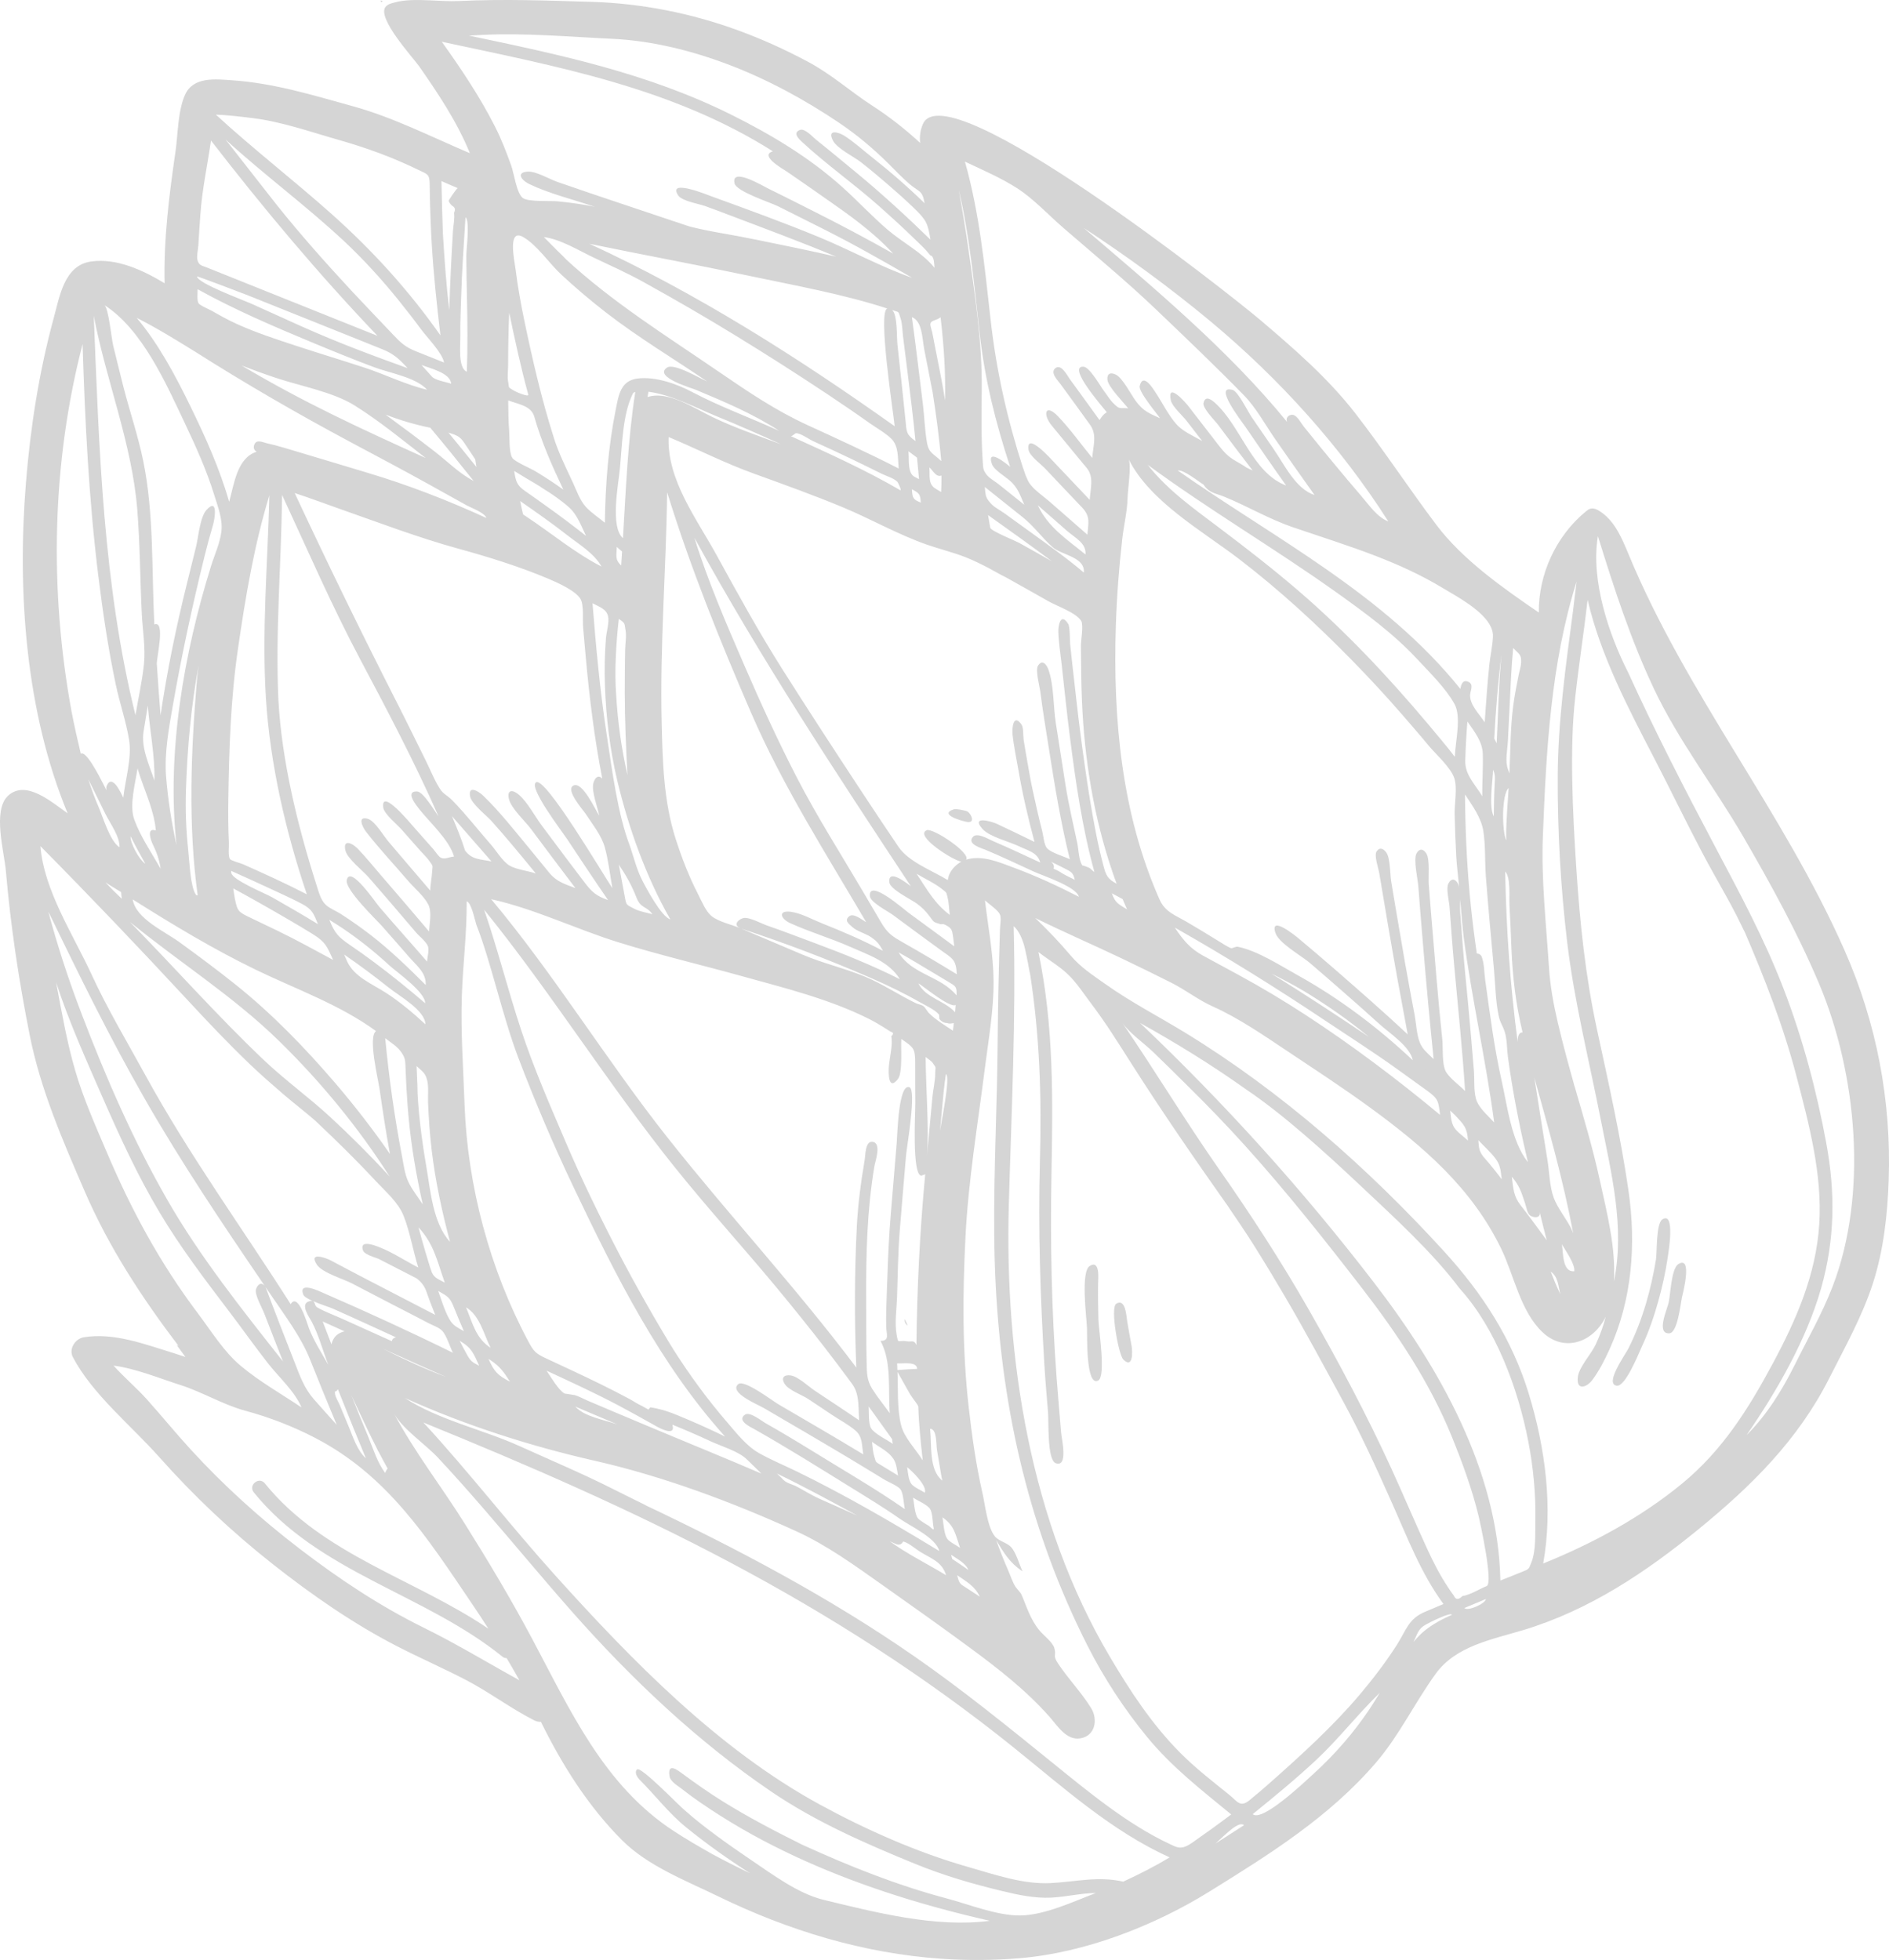 <svg width="133" height="138" viewBox="0 0 133 138" fill="none" xmlns="http://www.w3.org/2000/svg">
<g opacity="0.2">
<path d="M26.937 0.068C26.89 0.057 26.84 0.046 26.793 0.034C26.89 0.301 26.874 0.073 26.937 0.068Z" fill="#2B2B2B"/>
<path d="M67.181 56.978C66.042 57.319 67.69 57.805 68.085 57.87C68.694 57.972 68.377 57.309 68.138 57.152C68.001 57.057 67.304 56.941 67.181 56.978Z" fill="#2B2B2B"/>
<path d="M117.051 85.85C116.586 86.139 116.678 88.169 116.591 88.695C116.421 89.729 116.191 90.757 115.896 91.76C115.572 92.862 115.16 93.937 114.644 94.96C114.425 95.39 112.959 97.435 113.825 97.565C114.443 97.658 115.369 95.303 115.609 94.788C116.084 93.769 116.457 92.696 116.757 91.611C117.036 90.606 117.269 89.577 117.419 88.542C117.461 88.249 117.972 85.277 117.051 85.85Z" fill="#2B2B2B"/>
<path d="M118.17 89.004C117.667 89.317 117.62 91.149 117.483 91.73C117.376 92.192 116.588 93.936 117.535 93.876C118.113 93.839 118.315 91.853 118.416 91.376C118.482 91.086 119.193 88.371 118.17 89.004Z" fill="#2B2B2B"/>
<path d="M76.726 89.135C76.073 89.54 76.507 92.788 76.533 93.511C76.553 94.054 76.447 97.654 77.318 97.204C77.882 96.912 77.353 93.59 77.337 92.937C77.315 92.07 77.299 91.203 77.315 90.337C77.321 90.043 77.461 88.676 76.726 89.135Z" fill="#2B2B2B"/>
<path d="M78.592 91.794C78.153 92.066 78.753 95.397 79.093 95.727C79.794 96.407 79.74 95.135 79.67 94.758C79.573 94.226 79.402 93.298 79.358 92.999C79.308 92.676 79.248 91.387 78.592 91.794Z" fill="#2B2B2B"/>
<path d="M111.908 35.842C111.811 35.886 111.723 35.956 111.639 36.025C109.562 37.739 108.315 40.427 108.344 43.128C105.818 41.403 102.985 39.413 101.134 36.96C99.18 34.37 97.402 31.647 95.411 29.086C93.492 26.617 91.16 24.599 88.788 22.576C86.54 20.661 66.625 4.954 64.981 8.732C64.798 9.148 64.732 9.613 64.786 10.065C63.738 9.093 62.607 8.212 61.409 7.436C59.838 6.417 58.559 5.239 56.864 4.337C55.285 3.494 53.651 2.753 51.971 2.139C48.652 0.926 45.157 0.232 41.624 0.13C38.548 0.04 35.542 -0.078 32.337 0.071C30.922 0.135 29.332 -0.144 28.053 0.11C27.758 0.192 27.326 0.233 27.137 0.494C26.544 1.304 29.072 4.04 29.516 4.675C30.87 6.617 32.187 8.586 33.084 10.788C30.309 9.612 27.712 8.269 24.794 7.465C21.972 6.687 19.284 5.854 16.354 5.654C15.177 5.574 13.606 5.379 13.027 6.678C12.518 7.82 12.536 9.408 12.361 10.635C11.914 13.726 11.517 16.806 11.59 19.945C10.088 19.035 8.223 18.158 6.418 18.411C4.529 18.676 4.204 20.849 3.78 22.404C2.75 26.183 2.142 30.094 1.825 34.005C1.207 41.628 1.795 50.097 4.763 57.266C3.695 56.531 1.84 54.849 0.566 56.029C-0.539 57.056 0.295 59.969 0.412 61.306C0.754 65.228 1.321 69.006 2.089 72.869C2.858 76.736 4.407 80.279 5.964 83.881C7.671 87.827 9.975 91.345 12.569 94.764C12.525 94.743 12.483 94.72 12.439 94.7C12.651 94.982 12.849 95.261 13.055 95.542C12.782 95.451 12.508 95.359 12.231 95.274C10.212 94.655 8.042 93.808 5.902 94.155C5.304 94.254 4.822 94.967 5.131 95.555C6.505 98.169 9.249 100.382 11.207 102.585C13.648 105.333 16.324 107.857 19.209 110.131C21.944 112.286 24.829 114.295 27.925 115.893C29.52 116.715 31.166 117.435 32.761 118.26C34.438 119.126 35.929 120.273 37.613 121.126C37.782 121.212 37.94 121.24 38.084 121.231C39.575 124.258 41.393 127.154 43.781 129.55C45.607 131.383 48.251 132.39 50.571 133.521C55.494 135.921 60.816 137.54 66.293 137.915C68.131 138.041 69.975 138.027 71.81 137.874C76.395 137.489 81.249 135.599 85.124 133.199C89.368 130.571 93.621 127.915 96.899 124.079C98.54 122.158 99.612 119.879 101.087 117.843C102.512 115.878 105.073 115.43 107.269 114.765C111.92 113.356 115.863 110.711 119.593 107.667C123.322 104.621 126.602 101.379 128.797 97.031C129.908 94.83 131.116 92.691 131.876 90.329C132.625 87.99 132.894 85.532 132.978 83.075C133.17 77.497 132.126 72.029 129.871 66.913C125.572 57.167 118.762 48.909 114.665 39.032C114.179 37.86 113.651 36.594 112.562 35.95C112.41 35.86 112.237 35.782 112.06 35.805C112.008 35.803 111.956 35.821 111.908 35.842ZM111.007 40.937C110.909 41.652 110.837 42.371 110.743 43.086C110.234 46.946 109.693 50.769 109.675 54.678C109.658 58.525 109.885 62.55 110.346 66.374C110.847 70.539 111.882 74.639 112.69 78.755C113.432 82.538 114.431 86.395 113.63 90.228C113.775 87.855 113.157 85.468 112.653 83.162C112.397 81.987 112.096 80.821 111.775 79.661C111.615 79.081 111.449 78.503 111.281 77.927C111.196 77.637 111.113 77.349 111.029 77.061C111.006 76.983 110.766 76.126 110.882 76.572C110.847 76.445 110.825 76.366 110.789 76.244C110.917 76.672 110.575 75.463 110.584 75.495C110.481 75.123 110.38 74.753 110.281 74.381C110.068 73.589 109.869 72.796 109.68 71.997C109.377 70.708 109.144 69.427 109.059 68.105C108.864 65.084 108.511 61.932 108.628 58.913C108.864 52.868 109.183 46.736 111.007 40.937ZM96.923 59.949C96.734 60.232 97.056 61.15 97.11 61.472C97.315 62.71 97.526 63.946 97.735 65.182C98.168 67.736 98.633 70.282 99.113 72.829C97.45 71.277 95.738 69.778 94.024 68.284C93.164 67.534 92.296 66.796 91.421 66.065C91.194 65.876 89.361 64.394 89.807 65.702C90.05 66.411 91.635 67.296 92.21 67.787C93.033 68.487 93.845 69.2 94.658 69.91C95.482 70.632 96.301 71.355 97.111 72.092C97.845 72.762 99.279 73.672 99.471 74.653C97.043 72.363 94.304 70.298 91.393 68.679C90.151 67.989 88.54 66.939 87.143 66.658C87.035 66.637 86.73 66.775 86.704 66.768C86.502 66.71 86.122 66.463 85.894 66.323C85.112 65.842 84.331 65.359 83.536 64.898C82.731 64.431 82.03 64.209 81.644 63.34C78.956 57.285 78.356 50.593 78.565 44.032C78.63 42 78.785 39.97 79.014 37.95C79.121 36.997 79.37 35.996 79.391 35.041C79.401 34.493 79.674 32.752 79.462 32.323C80.951 35.316 84.667 37.39 87.218 39.342C90.053 41.514 92.666 43.912 95.168 46.466C96.395 47.718 97.59 49.006 98.738 50.332C99.352 51.042 99.97 51.748 100.566 52.473C101.081 53.096 102.16 54.042 102.401 54.812C102.613 55.489 102.402 56.601 102.417 57.313C102.438 58.311 102.477 59.311 102.532 60.309C102.574 61.046 102.677 61.778 102.739 62.516C102.723 62.448 102.716 62.369 102.692 62.311C102.507 61.855 102.167 61.791 101.963 62.245C101.809 62.589 102.031 63.465 102.058 63.847C102.163 65.237 102.262 66.624 102.389 68.011C102.657 70.946 102.964 73.879 103.153 76.819C102.772 76.419 102.012 75.886 101.775 75.403C101.518 74.874 101.609 73.784 101.547 73.184C101.4 71.759 101.262 70.334 101.143 68.908C101.019 67.411 100.888 65.911 100.766 64.413C100.707 63.693 100.647 62.971 100.593 62.249C100.557 61.767 100.684 60.533 100.435 60.112C100.205 59.722 99.907 59.742 99.727 60.103C99.51 60.539 99.821 61.895 99.858 62.379C99.968 63.832 100.09 65.285 100.211 66.737C100.43 69.352 100.671 71.96 100.939 74.57C100.548 74.187 100.159 73.894 99.965 73.404C99.74 72.84 99.716 72.092 99.605 71.495C99.374 70.258 99.138 69.021 98.923 67.782C98.696 66.478 98.475 65.174 98.252 63.871C98.151 63.271 98.051 62.669 97.951 62.068C97.869 61.574 97.89 60.437 97.615 60.039C97.419 59.761 97.147 59.613 96.923 59.949ZM107.742 85.589C107.962 85.731 108.485 85.818 108.405 85.338C108.564 86.002 108.733 86.665 108.901 87.328L108.706 87.061C108.168 86.331 107.638 85.591 107.075 84.879C106.558 84.224 106.552 83.695 106.441 82.852C106.985 83.476 107.114 83.939 107.382 84.734C107.459 84.961 107.528 85.449 107.742 85.589ZM91.923 71.46C90.391 70.462 88.829 69.525 87.223 68.653C86.39 68.202 85.558 67.751 84.727 67.299C83.794 66.793 83.309 66.201 82.714 65.309C82.773 65.341 82.83 65.374 82.889 65.407C86.408 67.409 89.89 69.576 93.259 71.828C94.943 72.955 96.661 74.047 98.309 75.228C99.046 75.756 99.783 76.285 100.515 76.818C101.282 77.378 101.274 77.551 101.394 78.499C98.386 75.998 95.194 73.594 91.923 71.46ZM109.86 91.125C109.609 90.604 109.388 90.068 109.179 89.53C109.701 89.879 109.705 90.525 109.86 91.125ZM74.516 44.491C74.54 45.261 74.667 46.047 74.753 46.815C74.942 48.504 75.113 50.199 75.33 51.887C75.739 55.08 76.197 58.286 77.054 61.397C76.932 61.333 76.781 61.14 76.69 61.102C76.727 61.118 76.151 60.87 76.225 60.961C75.953 60.631 75.942 59.801 75.849 59.367C75.559 57.999 75.234 56.636 75.017 55.255C74.789 53.806 74.566 52.355 74.336 50.906C74.154 49.748 74.209 48.264 73.824 47.166C73.706 46.829 73.405 46.378 73.083 46.87C72.881 47.176 73.203 48.348 73.249 48.715C73.417 50.055 73.644 51.388 73.853 52.723C74.262 55.329 74.689 57.933 75.324 60.5C74.93 60.302 73.976 60.041 73.703 59.703C73.503 59.456 73.457 58.816 73.381 58.521C73.142 57.618 72.946 56.709 72.743 55.797C72.595 55.127 72.474 54.456 72.359 53.781C72.264 53.222 72.16 52.665 72.073 52.105C72.031 51.825 72.072 51.233 71.924 51.018C71.361 50.214 71.243 51.216 71.292 51.705C71.382 52.574 71.572 53.441 71.72 54.304C72.005 55.978 72.4 57.636 72.836 59.279C71.962 58.853 71.089 58.429 70.208 58.015C69.784 57.817 68.329 57.417 69.171 58.362C69.669 58.921 71.061 59.254 71.732 59.579C72.377 59.893 73.052 60.014 73.241 60.731C72.138 60.222 71.04 59.699 69.922 59.224C69.578 59.079 68.791 58.579 68.492 58.934C68.067 59.438 69.115 59.72 69.4 59.839C70.524 60.308 71.625 60.834 72.732 61.344C73.411 61.657 75.782 62.424 75.963 63.142C74.474 62.379 72.984 61.69 71.418 61.106C70.305 60.692 69.152 60.184 68.022 60.527C68.365 60.051 65.668 58.275 65.249 58.455C64.345 58.844 67.147 60.609 67.686 60.668C67.296 60.882 66.965 61.229 66.803 61.654C66.778 61.758 66.754 61.861 66.729 61.964C65.619 61.29 63.972 60.683 63.256 59.621C62.299 58.205 61.353 56.785 60.415 55.357C58.614 52.618 56.826 49.873 55.073 47.103C53.427 44.501 51.937 41.793 50.457 39.092C49.055 36.531 46.956 33.795 47.077 30.77C49.087 31.612 51 32.594 53.054 33.337C55.172 34.104 57.306 34.869 59.387 35.736C61.356 36.559 63.218 37.63 65.232 38.337C66.147 38.66 67.093 38.881 67.996 39.238C68.548 39.456 69.08 39.722 69.606 39.994C69.755 40.071 71.321 40.949 70.511 40.474C71.617 41.089 72.72 41.712 73.822 42.336C74.422 42.677 75.786 43.144 76.127 43.724C76.296 44.009 76.103 45.102 76.105 45.456C76.108 45.891 76.112 46.327 76.116 46.764C76.126 47.887 76.153 49.011 76.217 50.133C76.45 54.247 77.19 58.344 78.62 62.224C77.977 61.879 77.871 61.641 77.684 60.933C77.48 60.163 77.305 59.386 77.153 58.604C76.854 57.083 76.614 55.562 76.394 54.029C76.161 52.409 75.951 50.794 75.771 49.168C75.678 48.334 75.582 47.499 75.487 46.663C75.437 46.219 75.39 45.776 75.344 45.333C75.319 45.081 75.344 44.135 75.208 43.927C74.681 43.101 74.501 44.023 74.516 44.491ZM79.04 63.302C79.141 63.545 79.245 63.787 79.354 64.028C78.754 63.662 78.511 63.568 78.284 62.897C78.536 63.029 78.787 63.165 79.04 63.302ZM74.05 60.725C73.759 60.529 75.145 61.244 74.975 61.155C75.443 61.398 75.55 61.432 75.673 61.947C75.329 61.764 74.928 61.604 74.614 61.376C74.471 61.299 74.326 61.227 74.178 61.162C74.234 60.988 74.191 60.842 74.05 60.725ZM64.519 63.597C64.932 63.901 65.136 64.102 65.437 64.497C65.765 64.927 65.671 64.908 66.188 65.063C66.326 65.105 66.346 65.006 66.586 65.133C67.036 65.369 67.035 65.5 67.108 65.993C67.138 66.204 67.165 66.419 67.189 66.63C66.112 65.838 65.029 65.049 63.952 64.254C63.638 64.022 61.161 61.844 61.245 63.084C61.274 63.534 62.513 64.156 62.846 64.403C63.386 64.802 63.926 65.203 64.468 65.601C65.059 66.037 65.65 66.472 66.244 66.901C67.046 67.48 67.319 67.539 67.366 68.597C66.121 67.834 64.863 67.088 63.594 66.367C62.819 65.927 62.489 65.719 62.034 64.94C61.606 64.207 61.175 63.476 60.743 62.745C59.184 60.1 57.518 57.483 56.109 54.754C54.759 52.141 53.557 49.502 52.389 46.806C51.135 43.913 49.822 40.879 48.893 37.866C53.541 46.34 58.807 54.337 64.129 62.395C63.919 62.248 62.513 61.094 62.616 62.123C62.665 62.616 64.165 63.335 64.519 63.597ZM65.046 70.865C64.851 70.712 64.699 70.736 64.525 70.652C63.349 70.096 62.136 69.269 60.863 68.747C59.438 68.163 57.929 67.82 56.515 67.219C55.076 66.605 53.636 65.992 52.195 65.385C55.296 66.406 58.348 67.562 61.345 68.87C62.475 69.361 63.698 69.953 64.698 70.527C65.152 70.788 65.834 71.086 66.123 71.45C66.129 71.547 66.135 71.644 66.139 71.742C66.277 71.928 66.463 72.025 66.697 72.031C66.824 72.1 67.025 72.057 67.157 72.032C67.137 72.211 67.114 72.389 67.091 72.568C66.534 72.194 65.886 71.81 65.409 71.336C65.291 71.216 65.133 70.934 65.046 70.865ZM64.866 82.776C64.958 82.745 65.05 82.713 65.142 82.682C64.765 86.67 64.566 90.697 64.524 94.707C64.346 94.309 64.2 94.498 63.851 94.439C63.183 94.327 63.258 94.694 63.126 93.955C62.98 93.135 63.132 92.154 63.159 91.33C63.21 89.789 63.226 88.244 63.345 86.708C63.481 84.938 63.641 83.173 63.787 81.405C63.839 80.76 64.546 76.743 64.033 76.551C63.259 76.26 63.187 79.853 63.135 80.466C62.996 82.127 62.86 83.787 62.722 85.448C62.601 86.892 62.529 88.331 62.484 89.781C62.457 90.658 62.411 91.535 62.394 92.413C62.388 92.736 62.392 93.059 62.396 93.383C62.404 93.958 62.664 94.406 61.994 94.407C62.8 95.896 62.517 97.808 62.646 99.499C62.239 98.935 61.783 98.385 61.414 97.796C61.012 97.153 61.035 96.628 61.016 95.863C60.98 94.418 60.996 92.972 60.986 91.526C60.968 88.375 61.042 85.243 61.559 82.135C61.622 81.755 62.09 80.487 61.441 80.396C60.909 80.32 60.935 81.357 60.88 81.671C60.617 83.218 60.409 84.764 60.328 86.335C60.159 89.632 60.154 92.989 60.291 96.29C56.098 90.71 51.358 85.605 47.031 80.138C42.707 74.677 39.054 68.651 34.583 63.31C37.656 63.992 40.53 65.409 43.534 66.344C46.397 67.234 49.299 67.914 52.165 68.71C55.168 69.543 58.349 70.323 61.155 71.726C61.516 71.907 61.855 72.104 62.201 72.317C62.369 72.421 62.538 72.527 62.703 72.636C62.916 72.695 62.932 72.802 62.754 72.961C62.873 73.554 62.64 74.442 62.587 75.047C62.543 75.553 62.542 76.852 63.225 75.966C63.566 75.523 63.413 73.741 63.459 73.152C64.322 73.75 64.433 73.791 64.436 74.831C64.436 75.777 64.435 76.721 64.444 77.666C64.45 78.32 64.197 82.719 64.866 82.776ZM64.573 96.382C64.108 96.4 63.646 96.428 63.183 96.466C63.175 96.309 63.169 96.151 63.163 95.994C63.63 96.023 64.556 95.838 64.573 96.382ZM64.968 102.824C64.469 102.035 63.661 101.222 63.442 100.34C63.152 99.175 63.239 97.778 63.19 96.59C63.479 97.111 63.772 97.631 64.067 98.15C64.184 98.359 64.65 98.927 64.655 99.032C64.694 100.304 64.829 101.557 64.968 102.824ZM65.974 102.111C66.078 102.751 66.189 103.391 66.298 104.029L66.347 104.249C65.392 103.498 65.611 101.765 65.484 100.596C65.981 100.615 65.9 101.659 65.974 102.111ZM54.683 90.662C55.839 92.057 56.97 93.464 58.082 94.897C58.662 95.644 59.225 96.404 59.792 97.161C60.141 97.625 60.274 97.834 60.375 98.361C60.475 98.882 60.449 99.47 60.492 100.001C59.457 99.308 58.425 98.61 57.382 97.927C56.937 97.636 56.196 96.918 55.673 96.843C55.214 96.778 54.958 96.994 55.261 97.46C55.533 97.879 56.472 98.217 56.895 98.494C57.454 98.86 58.005 99.236 58.56 99.607C59.099 99.966 59.728 100.294 60.221 100.714C60.744 101.158 60.662 101.714 60.785 102.405C58.803 101.199 56.793 100.041 54.793 98.867C54.379 98.624 52.395 97.112 51.984 97.451C51.272 98.038 53.392 98.91 53.772 99.133C55.741 100.286 57.713 101.432 59.673 102.604C60.546 103.127 61.414 103.659 62.284 104.189C62.552 104.353 63.253 104.626 63.419 104.888C63.612 105.191 63.628 105.898 63.709 106.257C61.648 104.821 59.46 103.561 57.323 102.241C56.18 101.535 55.033 100.844 53.866 100.184C53.613 100.041 52.791 99.367 52.45 99.606C51.849 100.026 52.871 100.489 53.132 100.636C55.392 101.913 57.593 103.292 59.801 104.659C60.99 105.395 62.183 106.114 63.329 106.917C64.132 107.476 65.908 108.282 66.13 109.205C66.087 109.18 66.046 109.153 66.003 109.128C62.762 107.16 59.466 105.239 56.057 103.583C55.191 103.163 54.28 102.785 53.441 102.312C52.548 101.806 51.863 100.914 51.189 100.131C49.798 98.518 48.541 96.796 47.398 94.996C46.254 93.142 44.729 90.466 43.562 88.223C42.242 85.687 40.971 83.085 39.848 80.455C38.728 77.833 37.576 75.203 36.682 72.493C35.758 69.695 35.042 66.834 34.086 64.047C38.81 69.892 42.803 76.313 47.507 82.182C49.823 85.071 52.319 87.813 54.683 90.662ZM65.738 107.59C65.798 107.846 65.463 107.469 65.385 107.425C65.201 107.322 64.71 107.022 64.615 106.886C64.393 106.571 64.363 105.825 64.285 105.449C64.591 105.649 65.269 105.928 65.479 106.234C65.676 106.522 65.659 107.242 65.738 107.59ZM68.18 110.538C67.805 110.276 67.427 110.017 67.046 109.767C67.019 109.665 66.99 109.566 66.963 109.464C67.38 109.765 67.987 110.045 68.18 110.538ZM68.986 112.42C68.578 112.153 68.17 111.886 67.76 111.619C67.492 111.443 67.484 111.216 67.388 110.907C68.049 111.358 68.643 111.682 68.986 112.42ZM62.099 103.202C61.572 102.879 61.702 102.997 61.556 102.55C61.453 102.231 61.436 101.85 61.393 101.521C61.802 101.814 62.344 102.094 62.693 102.455C63.125 102.904 63.103 103.242 63.23 103.892C62.853 103.661 62.477 103.431 62.099 103.202ZM66.357 106.832C67.214 107.428 67.26 108.019 67.598 108.985C67.356 108.808 66.856 108.578 66.688 108.334C66.457 107.999 66.432 107.244 66.357 106.832ZM64.173 104.487C63.948 104.2 63.937 103.685 63.868 103.304C64.182 103.534 65.306 104.621 65.112 105.097C64.854 104.928 64.364 104.728 64.173 104.487ZM61.335 100.567C61.128 100.219 61.19 99.442 61.159 99.025C61.712 99.789 62.263 100.554 62.811 101.324C62.822 101.439 62.837 101.551 62.861 101.662C62.479 101.388 61.565 100.953 61.335 100.567ZM66.612 110.91C65.314 110.121 63.872 109.414 62.645 108.519C62.808 108.592 62.972 108.665 63.136 108.737C63.343 108.792 63.493 108.724 63.59 108.534C63.969 108.618 64.463 109.063 64.791 109.263C65.626 109.77 66.323 109.968 66.612 110.91ZM54.698 103.746C56.624 104.679 58.495 105.693 60.375 106.717C59.496 106.326 58.619 105.934 57.741 105.545C57.125 105.273 56.582 104.92 56.069 104.653C55.75 104.487 55.337 104.449 55.027 104.062C55.003 104.04 54.979 104.017 54.955 103.995C55.074 104.104 54.99 104.02 54.698 103.746ZM41.365 98.615C41.068 98.487 40.766 98.315 40.456 98.223C40.535 98.246 39.72 98.103 39.764 98.125C39.318 97.888 38.788 96.946 38.48 96.505C40.18 97.297 41.884 98.076 43.544 98.954C44.362 99.387 45.172 99.84 45.979 100.292C46.062 100.338 47.652 101.321 47.336 100.307C48.239 100.673 49.137 101.06 50.02 101.473C50.772 101.827 51.992 102.172 52.586 102.754C52.926 103.09 53.27 103.423 53.613 103.756C50.825 102.555 48.009 101.42 45.213 100.24C43.929 99.699 42.643 99.164 41.365 98.615ZM43.485 100.299C42.571 99.97 41.157 99.76 40.506 99.034C41.498 99.461 42.49 99.879 43.485 100.299ZM51.052 101.147C49.92 100.595 48.77 100.08 47.604 99.606C46.974 99.35 46.426 99.183 45.783 99.088C45.741 99.142 45.699 99.194 45.657 99.247C45.501 99.16 45.346 99.073 45.19 98.986C44.894 98.856 44.62 98.663 44.334 98.508C43.033 97.805 41.703 97.165 40.366 96.537C39.724 96.236 39.084 95.935 38.442 95.638C37.688 95.287 37.57 95.145 37.177 94.408C34.487 89.363 32.918 83.501 32.709 77.806C32.622 75.246 32.43 72.665 32.517 70.105C32.592 67.888 32.876 65.682 32.858 63.46C33.196 63.555 33.427 64.777 33.539 65.108C34.578 67.748 35.36 71.499 36.505 74.505C37.684 77.598 38.978 80.639 40.402 83.628C43.335 89.783 46.457 96.044 51.052 101.147ZM38.6 40.745C39.288 41.036 40.543 41.597 40.88 42.186C41.119 42.6 41.013 43.711 41.056 44.186C41.116 44.859 41.175 45.531 41.236 46.204C41.495 49.091 41.849 51.971 42.405 54.82C42.072 54.474 41.851 54.866 41.779 55.136C41.627 55.703 42.084 56.847 42.189 57.429C41.896 56.98 41.019 55.032 40.389 55.303C39.755 55.577 41.073 57.051 41.243 57.313C41.747 58.093 42.362 58.827 42.599 59.715C42.842 60.629 42.952 61.604 43.117 62.536C42.483 61.609 38.438 54.728 37.752 55.078C37.152 55.385 39.605 58.586 39.922 59.067C40.874 60.51 41.834 61.95 42.813 63.374C42.017 63.097 41.695 62.837 41.182 62.164C40.734 61.575 40.287 60.987 39.843 60.397C39.266 59.631 38.691 58.86 38.119 58.089C37.634 57.435 37.15 56.499 36.546 55.966C36.115 55.584 35.666 55.568 35.837 56.272C35.997 56.926 36.992 57.834 37.407 58.394C38.434 59.779 39.471 61.157 40.516 62.531C39.759 62.243 39.191 62.086 38.668 61.446C38.201 60.878 37.742 60.306 37.273 59.741C36.231 58.489 35.192 57.15 34.018 56.02C33.733 55.746 32.955 55.238 33.096 56.061C33.186 56.593 34.25 57.408 34.606 57.806C35.679 59.009 36.706 60.251 37.725 61.501C37.192 61.314 36.344 61.228 35.866 60.939C35.379 60.645 34.952 59.909 34.575 59.48C33.666 58.448 32.811 57.334 31.848 56.355C31.436 55.938 31.224 55.948 30.936 55.482C30.562 54.878 30.285 54.17 29.968 53.534C29.327 52.253 28.706 50.96 28.055 49.683C25.528 44.723 23.102 39.757 20.748 34.714C21.837 35.066 22.906 35.477 23.987 35.853C26.692 36.802 29.442 37.85 32.201 38.611C34.334 39.197 36.548 39.879 38.6 40.745ZM30.624 31.807C29.476 30.915 28.313 30.046 27.14 29.189C28.178 29.591 29.208 29.896 30.296 30.117C31.334 31.354 32.348 32.607 33.354 33.869C32.348 33.345 31.523 32.507 30.624 31.807ZM41.717 42.475C42.236 42.748 42.692 42.879 42.814 43.391C42.911 43.8 42.696 44.508 42.663 44.932C42.575 46.049 42.553 47.166 42.593 48.287C42.67 50.527 42.943 52.759 43.457 54.944C44.254 58.297 45.484 61.732 47.198 64.733C46.573 64.559 45.469 62.491 45.183 61.914C44.826 61.194 44.614 60.351 44.36 59.593C43.484 57.312 43.105 54.27 42.712 51.702C42.243 48.638 41.964 45.562 41.717 42.475ZM31.571 30.457C32.153 30.653 32.366 30.692 32.709 31.211C32.958 31.59 33.209 31.969 33.462 32.345C33.49 32.525 33.517 32.703 33.545 32.882C32.891 32.069 32.237 31.257 31.571 30.457ZM32.88 21.034C32.918 22.761 32.93 24.449 32.871 26.172C32.227 25.914 32.423 24.3 32.411 23.593C32.398 22.705 32.442 21.816 32.468 20.929C32.523 19.049 32.656 17.172 32.774 15.295C33.099 15.558 32.83 17.547 32.832 18C32.837 19.013 32.857 20.024 32.88 21.034ZM35.851 22.006C36.253 23.939 36.675 25.876 37.194 27.781C37.252 27.991 36.353 27.613 36.143 27.48C35.733 27.221 35.87 27.36 35.777 26.875C35.71 26.515 35.776 26.088 35.776 25.725C35.779 24.486 35.8 23.246 35.851 22.006ZM35.783 28.192C36.52 28.473 37.407 28.565 37.623 29.352C38.127 31.126 38.878 32.815 39.666 34.478C39.032 34.018 38.38 33.595 37.709 33.189C37.334 32.963 36.232 32.508 36.067 32.234C35.828 31.842 35.885 30.851 35.852 30.402C35.796 29.667 35.788 28.929 35.783 28.192ZM46.97 34.655C48.614 39.968 50.69 45.12 52.9 50.224C55.125 55.362 58.164 60.113 60.989 64.932C60.744 64.798 60.106 64.27 59.809 64.502C59.411 64.811 59.764 65.042 59.994 65.257C60.354 65.591 60.951 65.716 61.353 65.999C61.79 66.307 61.901 66.483 62.174 66.95C60.783 66.216 59.347 65.594 57.887 65.016C57.214 64.749 56.407 64.297 55.693 64.2C54.755 64.073 54.952 64.68 55.616 64.987C56.99 65.619 58.472 66.046 59.859 66.664C61.134 67.232 62.603 67.701 63.357 68.944C61.427 67.978 59.415 67.161 57.396 66.413C56.268 65.995 55.146 65.557 54.008 65.166C53.611 65.029 52.809 64.588 52.399 64.632C52.069 64.666 51.532 65.105 52.12 65.352C51.546 65.11 50.617 64.908 50.123 64.521C49.702 64.193 49.404 63.457 49.166 62.994C48.512 61.727 47.996 60.392 47.562 59.034C46.72 56.401 46.651 53.593 46.586 50.857C46.458 45.434 46.904 40.07 46.97 34.655ZM43.649 32.959C43.801 31.359 43.833 29.128 44.571 27.688C44.62 27.629 44.657 27.617 44.73 27.591C44.202 30.972 44.071 34.45 43.861 37.891C42.946 37.103 43.539 34.118 43.649 32.959ZM44.18 54.577C43.751 52.704 43.492 50.82 43.381 48.903C43.257 47.261 43.375 45.317 43.568 43.577C44.046 43.904 43.954 43.874 44.044 44.378C44.122 44.807 44.021 45.331 44.014 45.77C43.995 46.778 43.986 47.782 43.987 48.79C43.994 50.723 44.072 52.648 44.18 54.577ZM41.261 37.731C40.308 36.978 39.343 36.255 38.353 35.552C37.89 35.223 37.43 34.889 36.963 34.568C36.371 34.16 36.316 33.871 36.202 33.157C36.487 33.331 36.775 33.505 37.059 33.678C37.442 33.908 37.893 34.156 38.224 34.389C38.251 34.408 38.28 34.426 38.309 34.445C38.714 34.676 39.584 35.283 40.068 35.723C40.651 36.25 40.914 37.018 41.261 37.731ZM43.736 39.817C43.277 39.388 43.413 39.109 43.426 38.509L43.799 38.832C43.782 39.161 43.757 39.488 43.736 39.817ZM31.765 27.018C31.45 26.906 30.63 26.776 30.406 26.513C30.164 26.238 29.919 25.965 29.672 25.695C30.29 25.942 31.707 26.252 31.765 27.018ZM39.897 37.649C40.741 38.313 41.829 38.947 42.355 39.895C40.467 38.923 38.852 37.562 37.056 36.37C37.007 36.337 36.97 36.312 36.948 36.298C36.922 36.281 36.883 36.255 36.827 36.218C36.752 35.905 36.684 35.591 36.62 35.275C37.725 36.048 38.834 36.816 39.897 37.649ZM45.936 64.371C45.537 64.255 45.024 64.182 44.659 63.984C44.087 63.674 44.106 63.786 43.979 63.082C43.845 62.346 43.708 61.61 43.57 60.875C44.093 61.657 44.475 62.329 44.815 63.201C45.119 63.987 45.514 63.767 45.936 64.371ZM25.364 46.426C27.29 50.051 29.217 53.714 30.874 57.473C30.622 57.151 29.81 55.737 29.361 55.724C28.478 55.7 29.326 56.724 29.535 56.989C30.285 57.936 31.629 59.133 31.968 60.308C31.59 60.343 31.354 60.524 31.048 60.395C30.879 60.323 30.642 59.937 30.519 59.801C30.057 59.28 29.595 58.757 29.135 58.236C28.908 57.978 26.804 55.434 26.984 56.857C27.041 57.306 27.962 58.052 28.253 58.381C28.712 58.901 29.169 59.419 29.628 59.938C29.82 60.153 30.047 60.364 30.213 60.597C30.539 61.05 30.447 60.908 30.428 61.344C30.409 61.793 30.294 62.242 30.296 62.709C29.311 61.565 28.338 60.411 27.356 59.264C27.027 58.879 26.399 57.808 25.913 57.658C25.126 57.415 25.524 58.239 25.766 58.551C26.684 59.74 27.735 60.85 28.709 61.991C29.143 62.501 29.846 63.082 30.151 63.678C30.417 64.195 30.245 64.988 30.207 65.583C29.082 64.258 27.958 62.934 26.818 61.622C26.28 61 25.757 60.347 25.188 59.756C24.805 59.357 24.107 59.041 24.328 59.909C24.47 60.466 25.564 61.318 25.96 61.774C26.503 62.396 27.043 63.021 27.581 63.649C28.154 64.315 28.721 64.985 29.29 65.652C29.521 65.925 30.044 66.328 30.14 66.65C30.221 66.924 30.085 67.425 30.065 67.702C28.949 66.406 27.802 65.136 26.692 63.836C26.415 63.511 24.634 60.871 24.415 61.971C24.282 62.644 26.529 64.783 26.918 65.229C27.538 65.937 28.165 66.639 28.78 67.353C29.343 68.004 30.012 68.477 29.975 69.354C28.753 68.135 27.488 66.91 26.126 65.854C25.441 65.325 24.729 64.823 24.003 64.355C23.671 64.142 23.216 63.97 22.932 63.702C22.566 63.359 22.436 62.773 22.272 62.276C20.961 58.163 19.838 53.591 19.602 49.304C19.38 44.465 19.806 39.675 19.861 34.848C21.659 38.724 23.358 42.652 25.364 46.426ZM34.602 60.651C33.81 60.487 33.245 60.544 32.746 59.892C32.49 59.064 32.154 58.263 31.82 57.462C32.748 58.526 33.672 59.592 34.602 60.651ZM24.443 67.693C24.371 67.531 24.3 67.369 24.228 67.205C25.306 67.947 26.353 68.725 27.376 69.54C28.138 70.148 29.93 71.135 29.952 72.121C29.069 71.307 28.147 70.529 27.136 69.88C26.153 69.249 24.935 68.775 24.443 67.693ZM19.163 63.179C18.662 62.895 16.35 61.957 16.283 61.459C16.278 61.41 16.274 61.362 16.271 61.313C17.381 61.812 18.49 62.316 19.592 62.831C20.154 63.096 20.72 63.352 21.267 63.644C21.982 64.022 22.088 64.329 22.387 65.069C21.325 64.418 20.245 63.797 19.163 63.179ZM26.344 67.751C25.786 67.335 25.218 66.93 24.643 66.538C23.822 65.979 23.564 65.704 23.188 64.762C23.494 64.954 23.801 65.142 24.1 65.344C25.266 66.128 26.358 66.998 27.393 67.953C27.954 68.469 29.945 69.844 29.936 70.637C28.769 69.639 27.575 68.668 26.344 67.751ZM18.722 49.144C19.011 53.806 20.137 58.631 21.605 62.968C20.134 62.207 18.62 61.524 17.11 60.85C16.981 60.793 16.26 60.594 16.194 60.49C16.044 60.257 16.13 59.633 16.115 59.344C16.068 58.358 16.059 57.379 16.074 56.392C16.125 52.805 16.236 49.217 16.756 45.671C17.288 42.002 17.888 38.417 18.966 34.87C18.852 39.626 18.426 44.379 18.722 49.144ZM13.855 47.987C13.445 52.942 13.237 58.083 13.917 63.031C13.844 63.064 13.817 63.031 13.771 62.963C13.401 62.365 13.346 60.734 13.248 59.825C13.101 58.442 13.046 57.055 13.091 55.67C13.186 52.692 13.445 49.768 13.987 46.84C13.943 47.222 13.885 47.602 13.855 47.987ZM16.525 63.217C16.486 62.995 16.451 62.775 16.424 62.552C17.745 63.265 19.052 64.01 20.348 64.766C20.916 65.097 21.481 65.432 22.039 65.78C22.907 66.319 23.033 66.635 23.453 67.587C22.162 66.897 20.882 66.181 19.565 65.546C18.945 65.247 18.325 64.95 17.706 64.653C16.797 64.216 16.71 64.198 16.525 63.217ZM28.194 74.003C28.545 74.473 28.534 74.656 28.555 75.241C28.597 76.363 28.663 77.483 28.762 78.602C28.951 80.697 29.31 82.754 29.767 84.809C29.442 84.297 29.007 83.763 28.75 83.213C28.496 82.665 28.42 82.019 28.306 81.419C27.778 78.665 27.386 75.885 27.122 73.098C27.471 73.375 27.925 73.642 28.194 74.003ZM30.003 82.055C29.69 80.261 29.395 77.911 29.387 76.422C29.365 75.968 29.35 75.513 29.332 75.06C29.759 75.465 29.949 75.533 30.081 76.082C30.193 76.554 30.117 77.151 30.138 77.636C30.185 78.752 30.261 79.868 30.394 80.979C30.654 83.168 31.119 85.305 31.684 87.434C30.468 86.114 30.306 83.796 30.003 82.055ZM65.171 74.423C65.323 74.546 65.558 74.684 65.672 74.842C65.966 75.245 65.843 75.107 65.846 75.578C65.85 76.103 65.703 76.683 65.654 77.207C65.52 78.618 65.388 80.028 65.259 81.44C65.431 79.609 65.186 76.646 65.171 74.423ZM66.439 76.878C66.478 76.457 66.542 76.036 66.601 75.617C66.945 75.824 66.244 79.151 66.181 79.624C66.269 78.709 66.354 77.793 66.439 76.878ZM64.656 69.231C65.055 69.466 66.86 70.983 67.287 70.759C67.275 70.929 67.26 71.099 67.245 71.268C66.477 70.434 65.164 70.26 64.656 69.231ZM63.265 67.053C64.093 67.51 64.898 68.01 65.711 68.493C66.05 68.694 66.389 68.897 66.726 69.101C67.275 69.433 67.382 69.44 67.345 70.085C66.248 68.722 64.172 68.612 63.265 67.053ZM64.534 61.52C65.106 61.866 65.803 62.178 66.326 62.597C66.673 62.875 66.618 62.789 66.723 63.215C66.815 63.583 66.82 64.039 66.873 64.416C65.811 63.634 65.265 62.613 64.534 61.52ZM45.592 27.956C45.613 27.831 45.633 27.706 45.654 27.582C47.316 27.801 48.923 28.683 50.47 29.315C51.994 29.938 53.495 30.601 54.995 31.283C53.37 30.675 51.727 30.117 50.16 29.364C48.895 28.757 47.05 27.482 45.592 27.956ZM55.683 30.711C55.818 30.697 55.974 30.507 56.035 30.503C56.342 30.479 56.947 30.921 57.258 31.063C58.131 31.463 59.005 31.86 59.871 32.278C60.603 32.631 61.333 32.985 62.06 33.348C62.386 33.512 62.919 33.657 63.174 33.915C63.245 33.986 63.513 34.592 63.382 34.514C60.904 33.071 58.286 31.897 55.683 30.711ZM64.202 34.444C64.743 34.736 64.787 34.787 64.832 35.388C64.78 35.365 64.728 35.345 64.676 35.323C64.215 35.129 64.243 34.891 64.202 34.444ZM65.072 24.587C65.268 25.594 65.463 26.598 65.662 27.603C65.917 29.222 66.13 30.837 66.274 32.47C65.738 31.941 65.404 31.922 65.271 31.189C65.109 30.293 65.088 29.349 64.976 28.445C64.724 26.406 64.483 24.365 64.205 22.328C64.947 22.619 64.926 23.828 65.072 24.587ZM65.633 23.387C65.606 23.254 65.477 22.921 65.508 22.79C65.569 22.527 65.956 22.574 66.223 22.333C66.454 24.302 66.585 26.215 66.537 28.192C66.375 27.094 66.144 26.007 65.932 24.916C65.832 24.407 65.737 23.898 65.633 23.387ZM70.694 36.123C70.412 35.921 70.026 35.732 69.789 35.475C69.395 35.049 69.394 34.934 69.336 34.285C70.229 34.996 71.122 35.709 72.014 36.422C72.817 37.067 73.353 37.85 74.111 38.527C74.723 39.082 76.412 39.202 76.311 40.316C75.095 39.283 73.79 38.362 72.499 37.425C71.898 36.99 71.297 36.555 70.694 36.123ZM74.069 39.523C73.288 39.082 72.51 38.64 71.725 38.207C71.482 38.072 69.758 37.384 69.719 37.154C69.668 36.857 69.617 36.562 69.566 36.265C71.077 37.341 72.583 38.417 74.069 39.523ZM63.414 22.439C63.532 22.806 63.535 23.344 63.586 23.726C63.69 24.514 63.788 25.303 63.883 26.09C64.087 27.745 64.3 29.398 64.457 31.058C63.789 30.574 63.836 30.419 63.752 29.576C63.663 28.686 63.569 27.796 63.473 26.908C63.377 26.021 63.283 25.132 63.185 24.245C63.128 23.728 63.197 22.166 62.815 21.83C63.356 22.011 63.233 21.879 63.414 22.439ZM66.287 33.481C66.288 33.87 66.286 34.254 66.264 34.641C65.924 34.432 65.662 34.345 65.53 34.014C65.41 33.715 65.466 33.234 65.437 32.911C65.695 33.126 65.9 33.626 66.287 33.481ZM62.993 30.012C56.199 25.181 49.06 20.643 41.495 17.163C45.273 17.945 49.071 18.644 52.844 19.44C56.072 20.124 59.334 20.703 62.483 21.724C61.775 21.822 62.9 29.074 62.993 30.012ZM64.565 32.223C64.615 32.727 64.665 33.232 64.708 33.739C64.369 33.552 64.235 33.544 64.101 33.223C63.943 32.838 64.002 32.187 63.963 31.77C64.165 31.919 64.366 32.071 64.565 32.223ZM89.505 68.546C90.273 68.92 91.028 69.322 91.764 69.757C91.791 69.773 91.903 69.842 92.122 69.972C92.358 70.117 92.592 70.265 92.824 70.415C93.289 70.715 93.747 71.025 94.199 71.343C94.951 71.868 95.675 72.433 96.389 73.011C94.115 71.487 91.84 69.98 89.505 68.546ZM104.56 81.58C104.149 81.114 104.125 80.891 104.086 80.278C104.48 80.7 104.946 81.111 105.294 81.572C105.652 82.05 105.656 82.426 105.736 83.038C105.362 82.538 104.972 82.05 104.56 81.58ZM103.356 80.308C103.074 80.026 102.581 79.71 102.378 79.371C102.168 79.018 102.156 78.626 102.103 78.193C102.215 78.3 102.328 78.406 102.441 78.513C103.074 79.189 103.3 79.391 103.356 80.308ZM109.969 87.608C110.2 88.014 110.918 89.016 110.841 89.505C109.982 89.601 110.068 88.153 109.969 87.608ZM73.064 35.568C73.75 36.17 74.434 36.772 75.12 37.372C75.697 37.876 76.506 38.251 76.427 39.042C75.116 37.968 73.796 37.138 73.064 35.568ZM106.22 55.485C106.154 56.535 106.068 57.583 106.043 58.634C106.045 58.815 106.048 58.998 106.054 59.18C105.747 58.532 105.713 55.924 106.22 55.485ZM105.176 57.486C104.797 56.786 105.108 54.988 105.124 54.189C105.287 54.572 105.258 54.744 105.237 55.148C105.197 55.93 105.18 56.705 105.176 57.486ZM104.361 56.07L104.226 55.843C103.719 55.076 103.137 54.472 103.165 53.543C103.191 52.627 103.243 51.713 103.316 50.798C103.808 51.514 104.366 52.195 104.399 53.061C104.433 54.058 104.348 55.07 104.361 56.07ZM102.431 53.289C101.84 52.511 101.2 51.773 100.579 51.022C97.775 47.681 94.721 44.432 91.414 41.591C89.632 40.059 87.783 38.625 85.909 37.21C84.113 35.853 82.208 34.521 80.807 32.727C85.103 35.885 89.701 38.58 94.042 41.671C96.067 43.114 98.096 44.592 99.798 46.424C100.672 47.364 101.766 48.426 102.401 49.552C102.917 50.468 102.465 52.197 102.431 53.289ZM104.619 61.749C104.788 63.92 104.987 66.089 105.187 68.257C105.285 69.324 105.296 70.459 105.515 71.509C105.627 72.041 105.796 72.173 105.948 72.661C106.117 73.198 106.096 73.885 106.173 74.445C106.486 76.751 106.934 79.05 107.46 81.319C107.499 81.49 107.54 81.66 107.58 81.831C106.407 80.366 106.132 77.879 105.721 76.064C105.194 73.731 104.901 71.38 104.571 69.016C104.5 68.519 104.509 67.906 104.347 67.433C104.297 67.243 104.173 67.145 103.978 67.139C103.936 66.854 103.897 66.568 103.858 66.282C103.712 65.204 103.586 64.123 103.485 63.041C103.266 60.676 103.165 58.305 103.147 55.932C103.67 56.731 104.29 57.572 104.437 58.502C104.603 59.555 104.536 60.682 104.619 61.749ZM105.976 61.359C106.382 61.782 106.242 63.133 106.28 63.772C106.338 64.765 106.376 65.759 106.415 66.752C106.497 68.775 106.723 70.711 107.201 72.686C106.928 72.687 106.85 72.986 106.857 73.384C106.329 69.397 106.049 65.385 105.976 61.359ZM105.202 79.033C104.729 78.509 104.086 77.993 103.911 77.338C103.752 76.732 103.824 75.968 103.77 75.339C103.643 73.806 103.516 72.275 103.372 70.745C103.246 69.408 103.108 68.07 103.001 66.731C102.934 65.892 102.873 65.053 102.808 64.216C102.788 63.957 102.804 63.628 102.807 63.3C102.895 64.223 102.944 65.147 103.065 66.067C103.642 70.412 104.625 74.681 105.202 79.033ZM110.641 86.53C110.283 85.811 109.677 85.085 109.396 84.34C109.104 83.568 109.088 82.505 108.953 81.684C108.638 79.747 108.334 77.808 108.028 75.867C109.039 79.511 110.071 83.116 110.765 86.835C110.723 86.733 110.682 86.632 110.641 86.53ZM107.099 46.658C107.09 46.916 106.989 47.2 106.938 47.454C106.788 48.202 106.638 48.95 106.541 49.709C106.337 51.278 106.345 52.88 106.276 54.461C106.241 54.36 106.206 54.258 106.171 54.157C105.953 53.578 106.135 52.803 106.167 52.183C106.209 51.355 106.25 50.527 106.29 49.7C106.357 48.338 106.408 46.979 106.539 45.623C106.975 46.086 107.121 46.061 107.099 46.658ZM105.377 52.336C105.319 52.224 105.261 52.113 105.206 52.001C105.31 50.02 105.469 48.025 105.718 46.058C105.52 48.141 105.483 50.246 105.377 52.336ZM104.988 44.184C105.078 44.393 105.125 44.607 105.115 44.825C105.085 45.476 104.932 46.145 104.863 46.791C104.72 48.144 104.628 49.5 104.534 50.859C104.144 50.26 103.515 49.659 103.503 48.977C103.499 48.667 103.79 48.206 103.406 48.017C103.009 47.821 102.88 48.156 102.821 48.507C97.449 41.823 89.818 37.957 82.918 33.126C83.368 33.067 84.336 33.879 84.732 34.115C85.145 34.732 85.553 34.712 86.169 34.962C87.836 35.636 89.302 36.531 91.037 37.124C92.986 37.791 94.951 38.405 96.873 39.147C98.494 39.773 100.085 40.496 101.573 41.397C102.532 41.976 104.471 42.99 104.988 44.184ZM85.235 22.629C90.093 26.684 94.372 31.423 97.75 36.714C96.961 36.413 96.424 35.595 95.873 34.957C95.185 34.157 94.506 33.348 93.831 32.533C93.148 31.709 92.475 30.876 91.802 30.045C91.611 29.808 91.32 29.221 91.001 29.206C90.725 29.194 90.502 29.419 90.619 29.708C86.482 24.638 81.249 20.275 76.296 16.045C79.381 18.06 82.397 20.27 85.235 22.629ZM67.937 11.379C69.158 11.956 70.462 12.514 71.602 13.245C72.77 13.993 73.803 15.122 74.859 16.036C77.04 17.924 79.265 19.757 81.353 21.749C83.446 23.748 85.541 25.745 87.567 27.815C88.449 28.718 89.087 29.916 89.816 30.965C90.721 32.268 91.632 33.566 92.556 34.855C91.22 34.427 90.441 32.723 89.651 31.587C89.137 30.848 88.628 30.106 88.121 29.363C87.881 29.011 87.168 27.567 86.795 27.458C85.378 27.041 87.425 29.672 87.681 30.045C88.63 31.43 89.581 32.816 90.555 34.185C88.158 33.298 87.363 29.967 85.515 28.339C85.264 28.119 84.853 27.828 84.736 28.382C84.659 28.74 85.552 29.628 85.732 29.868C86.546 30.96 87.364 32.05 88.197 33.128C88.151 33.105 87.666 32.898 87.614 32.816L87.615 32.819C87.608 32.807 87.028 32.474 86.987 32.45C86.456 32.136 86.182 31.844 85.802 31.352C85.098 30.442 84.395 29.533 83.693 28.625C83.43 28.282 82.148 26.853 82.438 28.197C82.526 28.613 83.279 29.283 83.543 29.627C83.911 30.105 84.28 30.58 84.648 31.058C84.01 30.679 83.284 30.395 82.806 29.844C82.257 29.214 81.848 28.378 81.388 27.677C81.162 27.331 80.476 26.211 80.244 27.177C80.147 27.58 81.453 29.11 81.679 29.452C80.892 29.09 80.503 28.956 79.968 28.236C79.659 27.823 79.039 26.608 78.569 26.38C78.202 26.201 77.933 26.283 77.97 26.729C78.011 27.238 79.136 28.357 79.429 28.75C78.765 28.689 78.87 28.858 78.399 28.402C78.142 28.153 77.942 27.806 77.724 27.524C77.472 27.194 76.716 25.825 76.272 25.816C75.115 25.789 77.654 28.672 77.924 29.023C77.695 29.165 77.551 29.353 77.416 29.579C76.721 28.619 76.028 27.656 75.327 26.699C75.151 26.459 74.735 25.613 74.323 25.911C73.898 26.221 74.467 26.77 74.657 27.029C75.361 27.985 76.056 28.947 76.75 29.91C77.256 30.612 76.965 31.389 76.902 32.243C76.107 31.275 75.358 30.212 74.49 29.311C73.596 28.38 73.388 29.158 74.053 29.967C74.773 30.842 75.492 31.715 76.212 32.588C76.543 32.989 76.736 33.151 76.812 33.624C76.889 34.1 76.751 34.712 76.725 35.195C75.905 34.331 75.085 33.465 74.266 32.6C74.059 32.38 72.23 30.326 72.416 31.665C72.476 32.085 73.304 32.692 73.594 32.998C74.024 33.452 74.454 33.907 74.884 34.362C75.314 34.817 75.744 35.272 76.178 35.723C76.782 36.357 76.634 36.788 76.56 37.647C75.687 36.88 74.809 36.116 73.935 35.35C73.503 34.968 72.939 34.598 72.575 34.151C72.381 33.913 72.334 33.743 72.207 33.458C72.179 33.395 71.97 32.731 72.048 33.017C70.911 29.493 70.141 26.091 69.735 22.417C69.319 18.709 68.96 14.982 67.937 11.379ZM67.505 13.351C68.278 16.684 68.597 20.098 68.977 23.488C69.339 26.725 70.103 29.776 71.122 32.869C70.914 32.685 69.424 31.475 69.84 32.676C69.982 33.086 70.781 33.558 71.104 33.842C71.675 34.346 71.813 34.847 72.118 35.539C71.508 35.052 70.899 34.565 70.29 34.078C70.038 33.877 69.655 33.676 69.46 33.416C69.216 33.095 69.225 32.993 69.189 32.453C69.077 30.773 69.105 29.109 69.123 27.426C69.156 24.079 68.641 20.721 68.167 17.41C67.973 16.057 67.741 14.704 67.505 13.351ZM33.954 2.458C36.952 2.309 40.083 2.591 43.087 2.731C45.902 2.863 48.725 3.566 51.365 4.575C54.057 5.602 56.684 7.029 59.078 8.645C60.331 9.489 61.447 10.426 62.522 11.488C63.018 11.977 63.498 12.493 64.027 12.948C64.71 13.532 64.942 13.371 65.098 14.311C63.907 13.147 62.641 12.053 61.335 11.023C60.717 10.534 60.103 9.976 59.437 9.553C59.041 9.3 58.216 9.069 58.647 9.901C58.933 10.457 60.126 11.033 60.641 11.437C61.262 11.922 61.862 12.43 62.461 12.944C63.099 13.495 63.731 14.052 64.336 14.637C65.217 15.487 65.325 15.704 65.512 16.875C63.849 15.255 62.139 13.681 60.347 12.201C59.393 11.414 58.445 10.621 57.476 9.851C57.231 9.657 56.672 9.019 56.331 9.146C55.785 9.349 56.234 9.777 56.497 10.018C58.214 11.607 60.16 12.97 61.912 14.53C62.778 15.301 63.637 16.08 64.466 16.893C64.794 17.214 65.156 17.534 65.434 17.901C65.61 18.132 65.569 17.866 65.709 18.21C65.779 18.385 65.775 18.67 65.797 18.856C64.934 17.778 63.545 17.075 62.505 16.184C61.403 15.24 60.4 14.157 59.321 13.186C56.967 11.068 54.279 9.467 51.462 8.064C45.565 5.134 39.39 3.846 33.013 2.506C33.327 2.492 33.64 2.476 33.954 2.458ZM35.997 11.667C35.658 10.734 35.303 9.793 34.849 8.907C33.781 6.805 32.472 4.852 31.104 2.938C39.171 4.676 47.286 6.142 54.419 10.655C53.412 10.947 55.189 11.934 55.379 12.065C56.282 12.678 57.175 13.311 58.072 13.936C59.795 15.139 61.459 16.304 62.891 17.86C60.995 16.788 59.082 15.777 57.137 14.801C56.12 14.291 55.106 13.77 54.081 13.273C53.77 13.123 51.446 11.725 51.718 12.912C51.849 13.488 54.257 14.259 54.785 14.524C55.834 15.05 56.882 15.578 57.931 16.104C60.073 17.178 62.157 18.357 64.23 19.565C62.023 18.79 59.863 17.604 57.692 16.707C55.21 15.68 52.672 14.761 50.148 13.844C49.817 13.723 46.976 12.555 47.746 13.753C48.007 14.159 49.212 14.35 49.638 14.504C50.242 14.722 50.842 14.949 51.443 15.179C53.927 16.122 56.418 17.044 58.872 18.071C57.002 17.643 55.121 17.261 53.241 16.876C52.379 16.699 51.512 16.54 50.646 16.39C49.953 16.27 48.682 16.008 48.356 15.884C45.322 14.858 42.281 13.865 39.256 12.813C38.709 12.622 37.751 12.059 37.183 12.083C36.326 12.119 36.668 12.672 37.278 12.965C38.716 13.656 40.382 14.044 41.887 14.566C41.023 14.372 40.143 14.268 39.261 14.175C38.809 14.127 37.189 14.229 36.809 13.941C36.365 13.599 36.188 12.19 35.997 11.667ZM41.812 18.142C42.974 18.692 44.154 19.221 45.279 19.843C47.503 21.073 49.686 22.334 51.852 23.664C54.011 24.988 56.15 26.352 58.257 27.754C59.261 28.423 60.262 29.105 61.246 29.804C61.724 30.143 62.345 30.48 62.764 30.899C63.282 31.421 63.205 32.232 63.274 32.988C61.166 31.907 59.014 30.922 56.863 29.935C54.642 28.916 52.734 27.629 50.714 26.246C46.941 23.657 43.157 21.321 39.775 18.191C40.038 18.425 39.325 17.73 39.232 17.638C38.918 17.323 38.603 17.009 38.29 16.692C39.442 16.829 40.768 17.647 41.812 18.142ZM36.839 16.692C37.823 17.259 38.669 18.546 39.513 19.327C40.521 20.263 41.568 21.151 42.653 21.993C44.94 23.767 47.403 25.229 49.785 26.857C49.268 26.64 47.461 25.542 46.96 25.883C45.991 26.541 48.712 27.326 48.986 27.442C51.038 28.306 53.01 29.124 54.875 30.344C52.856 29.422 50.71 28.643 48.776 27.624C47.684 27.036 46.151 26.494 44.899 26.65C43.689 26.801 43.561 27.811 43.351 28.848C42.826 31.464 42.623 34.139 42.588 36.809C42.161 36.448 41.628 36.105 41.25 35.693C40.826 35.232 40.573 34.486 40.303 33.909C39.838 32.917 39.291 31.802 38.992 30.816C38.132 28.115 37.5 25.365 36.921 22.595C36.669 21.394 36.455 20.191 36.302 18.974C36.224 18.366 35.708 16.037 36.839 16.692ZM32.227 13.244C32.116 13.316 31.584 14.085 31.59 14.152C31.65 14.301 31.744 14.421 31.871 14.512C32.045 14.61 32.077 14.767 31.968 14.983C32.029 15.383 31.914 15.886 31.891 16.289C31.781 18.144 31.684 19.995 31.633 21.854C31.417 20.047 31.294 18.253 31.182 16.438C31.138 15.21 31.107 13.979 31.081 12.75C31.461 12.92 31.845 13.081 32.227 13.244ZM17.76 8.312C19.863 8.568 21.866 9.289 23.898 9.866C25.806 10.409 27.657 11.082 29.444 11.955C30.079 12.266 30.243 12.234 30.252 12.952C30.257 13.418 30.265 13.884 30.279 14.35C30.307 15.306 30.341 16.263 30.401 17.219C30.531 19.364 30.755 21.48 31.011 23.616C28.794 20.46 26.244 17.652 23.374 15.092C20.692 12.699 17.845 10.506 15.195 8.07C16.055 8.102 16.908 8.209 17.76 8.312ZM15.876 9.819C18.577 12.293 21.536 14.466 24.215 16.969C25.606 18.27 26.893 19.688 28.088 21.17C28.619 21.83 29.14 22.498 29.641 23.18C30.055 23.742 31.154 24.855 31.263 25.526C30.598 25.26 29.931 24.994 29.266 24.727C28.552 24.442 28.218 24.137 27.698 23.585C26.739 22.569 25.766 21.567 24.813 20.543C22.951 18.536 21.114 16.476 19.409 14.332C18.23 12.828 17.049 11.325 15.876 9.819ZM13.916 18.356C13.816 18.072 13.95 17.578 13.966 17.265C14.006 16.541 14.058 15.815 14.109 15.089C14.227 13.347 14.608 11.621 14.855 9.894C18.559 14.68 22.404 19.272 26.581 23.648C23.886 22.57 21.191 21.489 18.495 20.409C17.184 19.883 15.874 19.359 14.562 18.833C14.18 18.684 14.034 18.693 13.916 18.356ZM13.874 19.464C13.873 19.432 16.965 20.599 17.356 20.756C18.661 21.278 19.966 21.801 21.27 22.323C22.503 22.815 23.734 23.31 24.966 23.805C25.617 24.067 26.269 24.329 26.921 24.591C27.732 24.917 28.111 25.28 28.695 25.92C26.2 25.026 23.707 24.088 21.285 23.003C20.066 22.456 18.849 21.903 17.631 21.354C17.162 21.141 13.883 19.934 13.874 19.464ZM13.912 20.362C16.475 21.788 19.247 22.975 21.948 24.1C23.404 24.706 24.864 25.301 26.34 25.855C27.424 26.263 29.295 26.567 30.071 27.441C28.567 27.088 27.151 26.375 25.684 25.891C24.078 25.363 22.459 24.878 20.855 24.349C19.434 23.881 17.994 23.416 16.632 22.791C16.044 22.522 15.485 22.213 14.923 21.89C14.765 21.8 14.07 21.505 13.977 21.351C13.851 21.149 13.923 20.584 13.912 20.362ZM19.439 26.61C21.196 27.195 23.461 27.601 24.981 28.557C26.715 29.644 28.36 30.99 29.974 32.251C25.304 30.138 21.385 28.334 16.999 25.729C17.804 26.041 18.617 26.336 19.439 26.61ZM9.624 22.379C11.014 23.079 12.335 23.897 13.661 24.713C17.24 26.987 20.937 29.127 24.636 31.104C26.545 32.124 28.46 33.135 30.351 34.188C31.19 34.656 32.031 35.117 32.867 35.587C33.148 35.745 34.156 36.111 34.241 36.469C31.519 35.221 28.685 34.123 25.82 33.272C24.301 32.822 22.789 32.349 21.268 31.905C20.442 31.664 19.602 31.384 18.761 31.202C18.647 31.178 18.191 30.98 18.018 31.144C17.822 31.328 17.799 31.673 18.074 31.807C16.682 32.23 16.477 34.129 16.136 35.334C15.461 32.981 14.458 30.76 13.386 28.565C12.346 26.437 11.153 24.195 9.624 22.379ZM7.343 21.475C10.024 23.197 11.685 26.991 13.009 29.786C13.79 31.429 14.545 33.105 15.082 34.844C15.341 35.678 15.688 36.56 15.589 37.41C15.495 38.232 15.106 39.062 14.863 39.844C12.946 45.996 11.717 53.007 12.428 59.503C12.08 57.933 11.82 56.273 11.693 54.671C11.561 53.023 11.892 51.26 12.175 49.64C12.793 46.108 13.541 42.649 14.399 39.17C14.583 38.423 14.783 37.681 15.003 36.942C15.112 36.576 15.379 34.992 14.543 35.899C14.078 36.405 13.967 37.843 13.798 38.52C13.578 39.396 13.362 40.273 13.146 41.15C12.394 44.188 11.761 47.263 11.303 50.367C11.209 49.161 11.118 47.955 11.041 46.747C11.014 46.319 11.674 43.654 10.865 43.969C10.673 40.159 10.851 36.222 10.086 32.462C9.723 30.686 9.132 28.969 8.682 27.213C8.435 26.247 8.203 25.277 7.963 24.309C7.856 23.876 7.642 21.665 7.343 21.475ZM10.872 54.957C10.506 53.848 9.921 52.658 10.109 51.496C10.208 50.889 10.307 50.281 10.408 49.675C10.537 51.385 10.923 53.251 10.872 54.957ZM9.669 35.914C9.861 38.347 9.863 40.793 9.984 43.231C10.042 44.383 10.254 45.612 10.136 46.753C10.013 47.958 9.734 49.169 9.538 50.363C7.256 41.129 6.981 31.667 6.601 22.232C7.479 26.83 9.297 31.232 9.669 35.914ZM5.689 53.071C5.453 52.082 5.229 51.097 5.038 50.098C3.463 41.528 3.647 32.59 5.815 24.223C5.984 29.685 6.251 35.103 6.921 40.537C7.24 43.113 7.618 45.668 8.154 48.209C8.428 49.507 8.884 50.814 9.093 52.119C9.291 53.358 8.823 54.896 8.679 56.163C8.529 55.863 7.903 54.441 7.516 55.321C7.472 55.42 7.476 55.534 7.498 55.653C6.824 54.284 6.022 52.836 5.689 53.071ZM9.454 57.709C9.089 56.7 9.524 55.167 9.684 54.104C9.735 54.267 9.787 54.431 9.84 54.594C10.27 55.882 10.857 57.129 10.973 58.479C10.284 58.232 10.628 59.172 10.728 59.382C11.029 60.015 11.204 60.46 11.31 61.166C10.686 60.066 9.886 58.9 9.454 57.709ZM6.933 56.8C6.657 56.164 6.425 55.511 6.212 54.854C6.612 55.672 7.014 56.489 7.42 57.304C7.77 58.006 8.437 58.887 8.416 59.659C7.734 59.22 7.262 57.556 6.933 56.8ZM9.19 58.873C9.22 58.932 9.25 58.991 9.279 59.047C9.577 59.648 9.909 60.233 10.234 60.819C9.812 60.551 9.162 59.377 9.19 58.873ZM9.342 63.324C12.166 65.106 15.043 66.843 18.048 68.296C20.88 69.664 23.915 70.73 26.477 72.598C25.892 72.994 26.629 76.01 26.722 76.659C26.942 78.193 27.175 79.725 27.457 81.251C26.26 79.522 24.986 77.877 23.619 76.277C21.455 73.752 19.134 71.355 16.535 69.283C15.254 68.263 13.94 67.284 12.615 66.324C11.559 65.56 9.554 64.675 9.342 63.324ZM8.53 62.813C8.534 62.971 8.55 63.128 8.579 63.284C8.173 62.905 7.789 62.523 7.411 62.116C7.785 62.372 8.186 62.593 8.53 62.813ZM9.285 65.023C12.752 67.838 16.459 70.171 19.672 73.316C22.573 76.154 25.255 79.41 27.435 82.84C26.101 81.386 24.707 79.995 23.261 78.657C21.752 77.261 20.073 76.057 18.58 74.641C15.306 71.532 12.31 68.139 9.148 64.915C9.193 64.948 9.239 64.985 9.285 65.023ZM32.662 93.727C32.135 93.42 31.892 93.344 31.614 92.836C31.286 92.237 31.082 91.531 30.851 90.892C31.515 91.273 31.675 91.333 31.952 92.033C32.177 92.601 32.42 93.165 32.662 93.727ZM35.91 97.284C35.032 96.826 34.803 96.591 34.391 95.675C34.437 95.705 34.482 95.733 34.528 95.763C35.21 96.215 35.476 96.611 35.91 97.284ZM32.812 92.045C33.782 92.629 34.044 93.901 34.545 94.901C33.503 94.227 33.282 93.187 32.812 92.045ZM31.315 90.311C30.897 90.069 30.563 89.991 30.395 89.564C30.371 89.486 30.284 89.237 30.277 89.219C30.173 88.886 30.072 88.554 29.973 88.22C29.795 87.619 29.626 87.015 29.463 86.411C30.556 87.591 30.785 88.804 31.315 90.311ZM2.843 59.572C6.316 63.087 9.744 66.677 13.102 70.301C14.578 71.894 16.068 73.473 17.637 74.972C18.396 75.697 19.179 76.379 19.976 77.064C20.652 77.644 21.869 78.598 22.23 78.937C23.671 80.295 25.08 81.674 26.43 83.127C27.149 83.899 28.041 84.649 28.421 85.615C28.871 86.764 29.081 88.063 29.448 89.245C28.442 88.73 27.383 88.001 26.303 87.669C25.999 87.575 25.34 87.42 25.558 88.043C25.658 88.327 26.395 88.533 26.631 88.623C26.611 88.614 26.592 88.603 26.573 88.592C27.471 89.056 28.372 89.515 29.271 89.976C29.401 90.04 29.823 90.382 29.993 90.863C30.195 91.44 30.411 92.013 30.643 92.579C29.047 91.755 27.454 90.928 25.861 90.099C25.008 89.655 24.157 89.209 23.31 88.756C22.968 88.572 21.68 88.098 22.317 89.052C22.691 89.611 24.197 90.058 24.784 90.365C25.747 90.87 26.712 91.368 27.676 91.869C28.509 92.299 29.347 92.725 30.176 93.163C30.449 93.307 30.89 93.455 31.117 93.682C31.451 94.017 31.665 94.821 31.893 95.249C28.901 93.777 25.867 92.383 22.809 91.055C22.573 90.953 20.994 90.169 21.345 91.133C21.405 91.3 21.688 91.456 22.011 91.601C21.95 91.583 21.865 91.588 21.733 91.634C21.116 91.846 21.793 92.771 21.937 93.041C22.437 93.977 22.73 95.106 23.116 96.097C22.628 95.236 22.112 94.442 21.751 93.518C21.638 93.228 20.995 90.955 20.465 91.824C17.042 86.444 13.308 81.312 10.239 75.708C8.957 73.367 7.579 71.07 6.461 68.643C5.147 65.78 3.104 62.729 2.843 59.572ZM33.738 96.162C33.273 95.926 33.135 95.844 32.886 95.391C32.706 95.062 32.528 94.738 32.36 94.402C33.211 94.892 33.33 95.272 33.738 96.162ZM22.339 92.057C22.136 91.94 22.191 91.659 22.015 91.598C22.534 91.831 23.188 92.028 23.45 92.145C24.933 92.802 26.404 93.488 27.879 94.159C27.73 94.188 27.62 94.272 27.59 94.431C26.423 93.907 25.254 93.381 24.088 92.852C23.515 92.591 22.888 92.369 22.339 92.057ZM24.264 93.74C24.072 93.778 23.896 93.858 23.741 93.976C23.532 94.141 23.39 94.398 23.339 94.659C23.13 94.121 22.924 93.581 22.718 93.042C23.234 93.276 23.749 93.508 24.264 93.74ZM29.285 96.009C29.996 96.33 30.711 96.641 31.427 96.954C29.889 96.379 28.405 95.69 26.938 94.948C27.72 95.302 28.501 95.658 29.285 96.009ZM3.401 64.181C5.558 68.622 7.695 72.999 10.148 77.289C12.755 81.848 15.674 86.188 18.631 90.524C18.327 90.198 18.082 90.551 18.02 90.795C17.927 91.173 18.471 92.12 18.604 92.473C19.034 93.608 19.487 94.734 19.929 95.865C17.061 92.225 14.079 88.494 11.77 84.463C9.375 80.285 7.423 75.797 5.712 71.299C4.822 68.968 4.045 66.593 3.401 64.181ZM25.913 101.127C25.518 100.167 25.119 99.21 24.741 98.244C24.84 98.454 24.937 98.664 25.036 98.875C25.525 99.919 26.021 100.969 26.547 102.003C26.575 102.078 26.613 102.155 26.664 102.23C26.866 102.621 27.076 103.008 27.29 103.392C27.216 103.489 27.156 103.598 27.119 103.714C26.56 102.956 26.291 102.05 25.913 101.127ZM25.761 102.677C25.146 102.129 24.858 101.176 24.533 100.4C24.325 99.904 24.119 99.404 23.911 98.908C23.816 98.678 23.608 98.366 23.586 98.124C23.559 97.819 23.584 98.125 23.791 97.817C24.431 99.444 25.092 101.06 25.761 102.677ZM19.131 91.258C20.075 92.647 21.205 94.15 21.825 95.709C22.439 97.254 23.069 98.79 23.71 100.324C23.178 99.721 22.631 99.132 22.104 98.526C21.404 97.722 21.122 96.889 20.734 95.898C20.046 94.144 19.359 92.386 18.697 90.621C18.841 90.834 18.986 91.045 19.131 91.258ZM13.938 92.478C11.247 88.904 9.248 85.202 7.504 81.094C6.703 79.212 5.864 77.335 5.293 75.369C4.704 73.348 4.34 71.233 3.95 69.166C4.851 71.931 6.059 74.606 7.222 77.265C8.436 80.036 9.683 82.759 11.233 85.362C12.698 87.823 14.433 90.1 16.163 92.377C17.074 93.576 17.943 94.807 18.871 95.993C19.625 96.957 20.76 97.971 21.23 99.096C19.784 98.125 18.308 97.3 16.957 96.174C15.76 95.176 14.878 93.724 13.938 92.478ZM34.389 114.676C29.179 111.146 22.727 109.493 18.645 104.44C18.24 103.938 17.459 104.568 17.866 105.072C22.445 110.741 29.878 112.196 35.379 116.646C35.476 116.725 35.576 116.746 35.672 116.745C35.977 117.259 36.278 117.779 36.57 118.303C34.333 117.075 32.149 115.744 29.842 114.608C26.734 113.078 23.867 111.166 21.115 109.06C18.338 106.935 15.737 104.589 13.379 102.004C12.347 100.872 11.375 99.686 10.355 98.543C9.657 97.761 8.749 96.988 7.992 96.149C9.592 96.363 11.233 97.05 12.68 97.509C14.26 98.013 15.695 98.9 17.269 99.327C18.977 99.79 20.632 100.429 22.205 101.248C27.28 103.889 30.062 108.231 33.205 112.878C33.608 113.471 34.001 114.073 34.389 114.676ZM71.84 134.866C70.211 134.888 68.225 134.084 66.662 133.669C63.145 132.735 59.812 131.401 56.499 129.892C54.571 128.936 52.657 127.937 50.83 126.796C49.885 126.206 48.978 125.567 48.08 124.906C47.786 124.69 46.965 124.018 47.141 125.064C47.204 125.446 47.724 125.732 47.988 125.941C48.852 126.623 49.776 127.244 50.706 127.834C52.638 129.064 54.673 130.126 56.763 131.059C60.909 132.908 65.275 134.24 69.695 135.241C65.861 135.746 61.608 134.642 57.886 133.74C56.133 133.28 54.395 131.982 52.894 130.967C51.355 129.928 49.527 128.63 48.293 127.53C48.267 127.505 48.238 127.483 48.21 127.458C47.877 127.211 45.101 124.307 44.847 124.587C44.65 124.804 44.864 125.141 45.072 125.347C46.185 126.461 47.074 127.653 48.298 128.65C49.74 129.823 51.26 130.901 52.824 131.902C51.918 131.468 51.019 131.015 50.133 130.536C49.221 130.019 48.308 129.491 47.428 128.915C42.519 125.707 40.165 120.454 37.482 115.414C35.992 112.613 34.369 109.902 32.683 107.216C31.047 104.61 29.169 102.212 27.715 99.478C28.305 100.587 29.944 101.68 30.817 102.613C31.916 103.787 32.983 104.99 34.034 106.204C36.142 108.635 38.19 111.118 40.321 113.529C44.483 118.233 49.136 122.642 54.342 126.17C57.458 128.282 60.953 129.809 64.42 131.226C66.419 132.044 68.482 132.648 70.578 133.149C71.697 133.419 72.842 133.664 73.995 133.61C75.058 133.559 76.094 133.294 77.161 133.283C75.581 133.884 73.552 134.845 71.84 134.866ZM79.081 132.485C77.32 132.078 75.732 132.498 73.976 132.586C72.024 132.687 69.999 131.975 68.139 131.443C64.565 130.422 60.948 128.82 57.679 127.033C50.556 123.137 44.528 116.949 39.122 110.956C35.939 107.426 33.031 103.651 29.809 100.156C37.157 103.146 44.425 106.299 51.452 110.032C58.489 113.77 65.112 118.01 71.343 123.018C74.82 125.812 78.259 128.931 82.353 130.774C81.3 131.413 80.2 131.969 79.081 132.485ZM82.471 129.889C82.438 129.871 82.404 129.856 82.369 129.84C79.424 128.469 76.681 126.202 74.103 124.114C70.923 121.538 67.742 118.957 64.379 116.623C58.381 112.46 51.947 109.063 45.374 105.947C45.731 106.104 44.718 105.615 44.742 105.627C44.367 105.44 43.992 105.252 43.617 105.065C42.885 104.7 42.152 104.335 41.41 103.988C39.811 103.245 38.194 102.55 36.587 101.821C33.974 100.638 30.905 99.991 28.498 98.428C32.786 100.365 37.371 101.826 41.868 102.848C46.68 103.941 51.552 105.757 56.046 107.805C58.25 108.81 60.198 110.235 62.175 111.63C64.212 113.07 66.249 114.511 68.256 115.991C70.28 117.482 72.205 118.974 73.883 120.863C74.445 121.496 75.081 122.559 76.065 122.395C77.122 122.219 77.312 121.064 76.825 120.268C76.151 119.171 75.21 118.206 74.495 117.125C74.085 116.505 74.4 116.604 74.233 116.036C74.109 115.613 73.466 115.139 73.188 114.801C72.519 113.993 72.265 113.047 71.89 112.212C71.866 112.158 71.557 111.818 71.486 111.704C71.28 111.372 71.14 110.93 70.985 110.574C70.674 109.868 70.4 109.161 70.136 108.435C70.716 109.398 71.078 110.011 71.993 110.639C71.766 110.154 71.549 109.325 71.189 108.932C70.895 108.61 70.324 108.514 70.049 108.176C69.522 107.532 69.364 105.971 69.177 105.148C68.713 103.112 68.423 101.044 68.192 98.97C67.747 94.974 67.775 91.086 67.977 87.081C68.176 83.114 68.846 79.15 69.341 75.217C69.6 73.174 69.967 71.153 69.954 69.086C69.941 67.161 69.572 65.294 69.348 63.388C69.605 63.638 70.236 64.05 70.392 64.365C70.52 64.627 70.417 65.054 70.406 65.424C70.364 66.722 70.331 68.024 70.302 69.323C70.248 71.644 70.248 73.966 70.196 76.287C70.09 81.017 69.859 85.772 70.106 90.504C70.57 99.434 72.512 107.863 76.576 115.884C77.726 118.153 79.16 120.344 80.773 122.308C82.509 124.419 84.594 126.033 86.687 127.752C85.79 128.431 84.877 129.085 83.957 129.73C83.334 130.17 83.02 130.174 82.471 129.889ZM85.58 129.803C86.33 129.123 87.215 128.188 87.591 128.508C86.918 128.936 86.251 129.37 85.58 129.803ZM96.462 120.282C95.318 121.994 93.996 123.515 92.476 124.898C91.848 125.471 88.874 128.308 88.199 127.733C89.715 126.504 91.278 125.219 92.675 123.911C94.269 122.418 95.591 120.698 97.149 119.185C96.921 119.553 96.701 119.923 96.462 120.282ZM98.368 115.785C97.582 117.017 96.676 118.202 95.737 119.316C93.874 121.52 91.63 123.561 89.473 125.474C88.977 125.914 88.474 126.346 87.959 126.764C87.307 127.292 87.109 126.821 86.522 126.348C85.35 125.404 84.167 124.49 83.101 123.418C81.104 121.41 79.576 119.072 78.139 116.644C72.538 107.179 70.723 95.609 71.03 84.789C71.212 78.286 71.541 71.715 71.369 65.207C71.791 65.571 72.041 66.256 72.167 66.811C72.244 67.145 72.314 67.481 72.38 67.821C72.395 67.901 72.557 68.826 72.506 68.436C73.21 72.897 73.344 77.278 73.217 81.775C73.085 86.536 73.247 91.313 73.531 96.071C73.599 97.208 73.701 98.344 73.793 99.481C73.842 100.095 73.723 102.795 74.33 103.019C75.231 103.351 74.744 101.274 74.711 100.887C74.606 99.611 74.493 98.334 74.397 97.057C74.038 92.279 73.941 87.469 74.031 82.683C74.129 77.403 74.203 72.248 73.112 67.03C73.763 67.543 74.543 67.996 75.147 68.561C75.797 69.168 76.329 70.007 76.863 70.71C77.847 72.002 78.772 73.493 79.682 74.921C81.893 78.394 84.233 81.778 86.607 85.139C86.37 84.814 86.784 85.411 86.846 85.503C87.02 85.762 87.197 86.023 87.373 86.282C87.701 86.769 88.02 87.257 88.331 87.755C89.06 88.919 89.771 90.095 90.465 91.279C91.899 93.724 93.238 96.221 94.591 98.71C95.849 101.023 96.939 103.43 98.011 105.833C99.095 108.262 100.045 110.781 101.632 112.937C101.203 113.119 100.772 113.3 100.343 113.482C99.169 113.966 99.01 114.777 98.368 115.785ZM100.28 114.836C100 115.065 99.752 115.339 99.513 115.611C99.812 115.051 99.816 114.699 100.392 114.382C100.663 114.233 102.076 113.505 102.24 113.688C101.548 113.998 100.869 114.352 100.28 114.836ZM103.1 113.219C103.607 113.007 104.112 112.794 104.62 112.583C104.585 112.913 103.337 113.469 103.1 113.219ZM104.674 111.671C104.157 111.885 103.51 112.295 102.959 112.381C102.686 112.659 102.486 112.646 102.361 112.343C102.215 112.156 102.079 111.963 101.954 111.763C101.389 110.917 100.932 110.02 100.505 109.098C99.636 107.212 98.831 105.298 97.967 103.409C96.216 99.583 94.231 95.865 92.147 92.209C90.223 88.832 87.991 85.408 85.85 82.351C83.477 78.961 81.341 75.418 79.011 72.003C79.015 72.008 79.018 72.013 79.022 72.018C79.514 72.73 80.538 73.442 81.204 74.082C81.986 74.833 82.753 75.596 83.524 76.359C84.958 77.771 86.355 79.213 87.703 80.71C90.585 83.908 93.266 87.293 95.899 90.7C98.412 93.953 100.697 97.387 102.243 101.211C102.966 102.997 103.633 104.816 104.091 106.687C104.235 107.28 105.153 111.479 104.674 111.671ZM107.183 110.666C106.667 110.869 106.153 111.078 105.638 111.284C105.486 103.54 101.319 96.261 96.716 90.274C91.676 83.719 86.244 77.711 80.262 72.019C82.837 73.454 85.318 74.981 87.725 76.696C90.367 78.473 93.297 81.134 95.799 83.49C98.177 85.729 100.856 88.174 102.749 90.692C102.773 90.724 102.798 90.756 102.826 90.785C105.292 93.528 106.866 97.686 107.602 101.479C107.95 103.277 108.14 105.18 108.099 107.055C108.079 107.966 108.16 109.172 107.818 110.013C107.627 110.473 107.695 110.463 107.183 110.666ZM108.653 110.084C109.355 106.155 108.804 101.948 107.64 98.141C106.46 94.282 104.376 91.07 101.676 88.11C96.338 82.26 90.227 76.861 83.481 72.732C81.576 71.565 79.622 70.565 77.795 69.265C76.926 68.648 76.079 68.102 75.389 67.285C74.604 66.354 73.764 65.475 72.883 64.633C74.917 65.64 77.005 66.535 79.052 67.516C80.195 68.063 81.335 68.621 82.468 69.191C83.472 69.697 84.377 70.413 85.41 70.874C87.198 71.671 89.002 72.915 90.702 74.05C92.644 75.346 94.599 76.62 96.487 77.999C100.241 80.74 103.646 83.672 105.707 87.945C106.611 89.819 107.05 92.34 108.617 93.81C110.181 95.276 112.22 94.464 113.058 92.697C112.886 93.379 112.641 94.04 112.345 94.674C112.024 95.362 111.179 96.235 111.091 96.96C110.976 97.915 111.695 97.713 112.103 97.174C112.587 96.535 112.978 95.758 113.31 95.031C114.913 91.525 115.206 87.623 114.658 83.833C114.108 80.027 113.25 76.232 112.437 72.472C111.622 68.687 111.24 65.022 110.987 61.172C110.725 57.199 110.504 52.646 110.909 49.09C111.159 46.797 111.519 44.523 111.781 42.231C112.694 46.172 114.659 49.894 116.508 53.463C117.643 55.654 118.711 57.879 119.864 60.061C120.387 61.052 120.944 62.023 121.487 63.004C121.746 63.474 122.004 63.944 122.248 64.422C122.365 64.651 122.475 64.885 122.592 65.114C122.623 65.176 122.943 65.858 122.796 65.509C124.233 68.85 125.543 72.184 126.467 75.707C127.359 79.11 128.314 82.667 128.089 86.206C127.862 89.753 126.469 92.922 124.824 95.991C123.1 99.207 121.267 102.125 118.435 104.456C115.524 106.848 112.135 108.675 108.653 110.084ZM116.436 48.467C118.162 52.134 120.705 55.404 122.737 58.905C124.685 62.265 126.549 65.649 128.064 69.227C130.757 75.597 131.53 84.113 129.022 90.6C128.285 92.509 127.264 94.288 126.356 96.115C125.473 97.891 124.377 99.653 122.964 101.054C125.088 97.977 127.193 94.322 128.223 90.694C129.189 87.285 129.229 83.983 128.585 80.496C127.905 76.805 126.922 73.107 125.571 69.601C124.229 66.115 122.521 62.941 120.778 59.651C118.634 55.601 116.524 51.503 114.626 47.331C113.308 44.748 111.979 40.885 112.504 37.749C113.639 41.402 114.799 44.998 116.436 48.467Z" fill="#2B2B2B"/>
<path d="M102.539 77.367C102.282 77.17 101.968 77.047 101.926 76.718C102.132 76.933 102.336 77.15 102.539 77.367Z" fill="#2B2B2B"/>
<path d="M110.962 90.689C110.93 90.627 110.897 90.565 110.865 90.503C110.826 90.435 110.788 90.367 110.748 90.3C111.078 90.181 111.149 90.312 110.962 90.689Z" fill="#2B2B2B"/>
<path d="M77.344 62.42C77.399 62.595 77.454 62.77 77.51 62.944C77.067 62.691 76.992 62.672 76.916 62.169C77.161 62.169 77.304 62.254 77.344 62.42Z" fill="#2B2B2B"/>
<path d="M77.14 63.619C77.308 63.715 77.869 63.947 77.965 64.157C77.683 64.025 77.196 63.957 77.14 63.619Z" fill="#2B2B2B"/>
<path d="M66.112 105.491C66.187 105.368 66.181 105.162 66.135 105.027C66.611 105.405 66.656 105.659 66.785 106.219C66.432 105.971 66.187 105.918 66.112 105.491Z" fill="#2B2B2B"/>
<path d="M12.492 60.135C12.511 60.326 12.58 61.055 12.576 61.048C12.451 60.84 12.327 60.632 12.205 60.42C12.352 60.379 12.449 60.284 12.492 60.135Z" fill="#2B2B2B"/>
<path d="M37.709 37.761C37.438 37.653 37.176 37.657 37.105 37.361C37.305 37.495 37.507 37.628 37.709 37.761Z" fill="#2B2B2B"/>
<path d="M32.541 26.845C32.883 26.872 32.986 27.06 32.848 27.41C32.535 27.387 32.433 27.199 32.541 26.845Z" fill="#2B2B2B"/>
<path d="M31.451 27.708C31.712 27.672 31.838 27.739 31.831 27.908C31.988 27.956 31.104 27.584 31.451 27.708Z" fill="#2B2B2B"/>
<path d="M43.468 59.4C43.39 59.28 43.311 59.158 43.233 59.038C43.129 58.473 43.03 57.906 42.928 57.341C43.094 58.032 43.268 58.718 43.468 59.4Z" fill="#2B2B2B"/>
<path d="M65.398 98.933C65.718 98.933 65.632 99.402 65.666 99.68C65.27 99.665 65.409 99.289 65.398 98.933Z" fill="#2B2B2B"/>
<path d="M63.138 95.169C63.399 95.176 64.532 95.092 64.539 95.322C64.368 95.31 63.14 95.29 63.138 95.169Z" fill="#2B2B2B"/>
<path d="M65.659 35.712C65.647 35.563 65.638 35.415 65.626 35.266C65.943 35.459 65.67 35.519 65.818 35.783C65.71 35.798 65.657 35.774 65.659 35.712Z" fill="#2B2B2B"/>
<path d="M100.295 75.098C100.553 75.35 100.815 75.595 101.07 75.852C101.085 75.968 101.098 76.086 101.111 76.203C100.717 75.832 100.406 75.643 100.295 75.098Z" fill="#2B2B2B"/>
<path d="M93.727 35.193C93.544 34.95 93.364 34.702 93.187 34.453C93.438 34.741 93.692 35.025 93.945 35.31C93.845 35.311 93.772 35.272 93.727 35.193Z" fill="#2B2B2B"/>
<path d="M106.958 74.216C107.047 74.676 107.16 75.099 107.184 75.244C107.396 76.582 107.606 77.921 107.818 79.26C107.474 77.584 107.199 75.901 106.958 74.216Z" fill="#2B2B2B"/>
<path d="M33.764 13.953C33.857 13.998 33.951 14.042 34.043 14.087C34.37 14.237 34.278 14.217 34.413 14.566C34.237 14.094 33.897 14.51 33.764 13.953Z" fill="#2B2B2B"/>
<path d="M8.515 57.823C8.424 57.632 8.195 57.125 7.912 56.522C8.21 56.986 8.546 57.462 8.515 57.823Z" fill="#2B2B2B"/>
<path d="M32.903 91.244C32.371 90.924 32.306 90.766 32.094 90.171C32.331 90.519 32.583 90.961 32.903 91.244Z" fill="#2B2B2B"/>
<path d="M28.521 94.452C29.445 94.871 30.353 95.32 31.263 95.768C31.043 95.688 30.825 95.608 30.608 95.525C29.884 95.245 29.17 94.885 28.521 94.452Z" fill="#2B2B2B"/>
<path d="M105.616 112.399C105.623 112.319 105.63 112.238 105.636 112.158C106.092 111.97 106.551 111.794 107.009 111.61C106.546 111.874 106.082 112.136 105.616 112.399Z" fill="#2B2B2B"/>
<path d="M111.819 109.97C112.51 109.564 113.197 109.153 113.881 108.737C113.225 109.198 112.524 109.587 111.819 109.97Z" fill="#2B2B2B"/>
<path d="M36.994 36.326C37.016 36.34 37.034 36.356 37.055 36.368C37.065 36.375 37.07 36.378 37.082 36.385C37.057 36.367 37.023 36.346 36.994 36.326Z" fill="#2B2B2B"/>
<path d="M36.95 36.297C36.826 36.216 37.104 36.399 36.95 36.297V36.297Z" fill="#2B2B2B"/>
<path d="M63.907 93.323C63.841 93.175 63.776 93.027 63.71 92.879C63.661 93.042 63.754 93.249 63.907 93.323Z" fill="#2B2B2B"/>
</g>
</svg>
